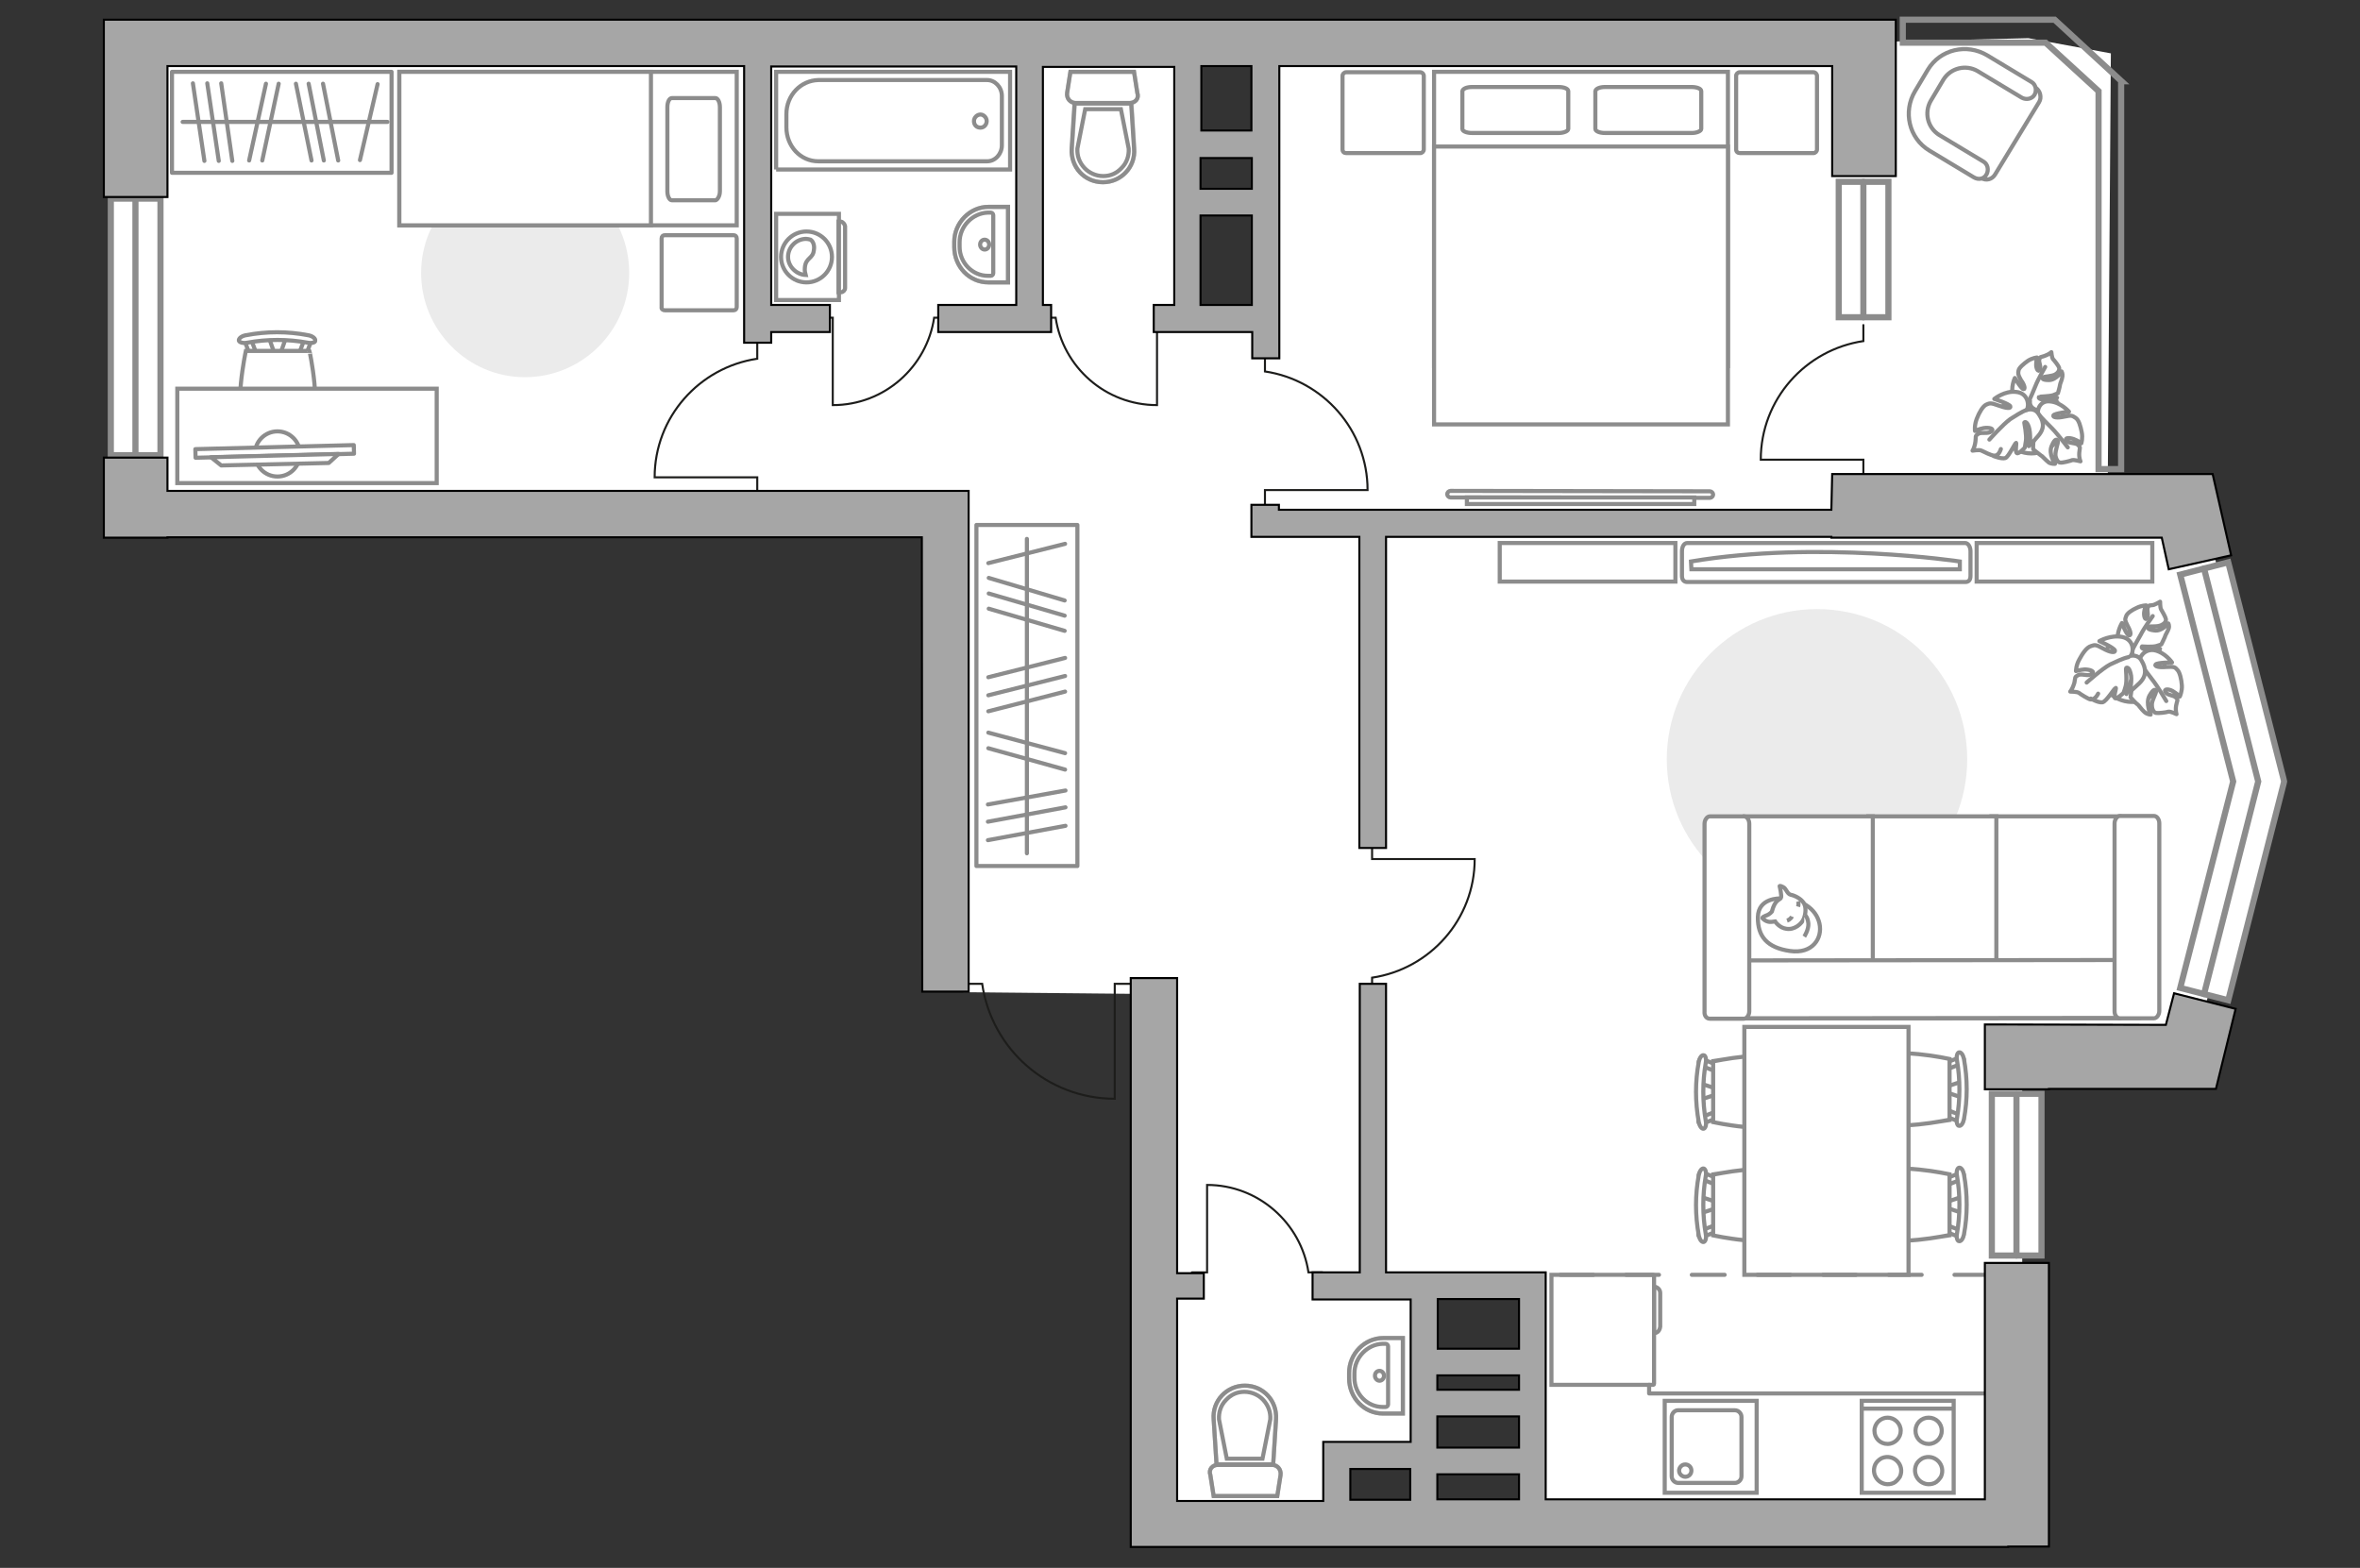 <?xml version="1.0" encoding="utf-8"?>
<!-- Generator: Adobe Illustrator 25.1.0, SVG Export Plug-In . SVG Version: 6.00 Build 0)  -->
<svg version="1.1" id="Слой_1" xmlns="http://www.w3.org/2000/svg" xmlns:xlink="http://www.w3.org/1999/xlink" x="0px" y="0px"
	 viewBox="0 0 575 382" style="enable-background:new 0 0 575 382;" xml:space="preserve">
<rect x="0" y="0" width="575" height="382" fill="#333333" stroke="none"/>
<style type="text/css">
	.st0{fill:#FFFFFF;}
	.st1{fill:#FFFFFF;stroke:#8C8C8C;stroke-width:1.5;stroke-linecap:round;stroke-miterlimit:10;}
	.st2{fill:none;stroke:#8C8C8C;stroke-width:1.5;stroke-linecap:round;stroke-miterlimit:10;}
	.st3{fill:none;stroke:#8C8C8C;stroke-linecap:round;stroke-linejoin:round;stroke-miterlimit:10;}
	.st4{fill:#EBEBEB;}
	.st5{fill:none;stroke:#8C8C8C;stroke-miterlimit:10;}
	.st6{fill:#FFFFFF;stroke:#8C8C8C;stroke-miterlimit:10;}
	.st7{fill:#FFFFFF;stroke:#8C8C8C;stroke-linecap:round;stroke-linejoin:round;stroke-miterlimit:10;}
	.st8{fill-rule:evenodd;clip-rule:evenodd;fill:#FFFFFF;fill-opacity:0.1;stroke:#8C8C8C;stroke-miterlimit:10;}
	.st9{fill:none;stroke:#1D1D1B;stroke-width:0.5;stroke-linecap:round;stroke-miterlimit:22.926;}
	.st10{fill:#FFFFFF;stroke:#8C8C8C;stroke-width:1;stroke-linecap:round;stroke-linejoin:round;stroke-miterlimit:10.001;}
	.st11{opacity:0.5;fill:none;stroke:#8C8C8C;stroke-miterlimit:10;enable-background:new    ;}
	.st12{opacity:0.5;}
	.st13{fill:none;stroke:#8C8C8C;stroke-linecap:round;stroke-linejoin:round;stroke-miterlimit:10;stroke-dasharray:8;}
	.st14{fill:#A6A6A6;stroke:#000000;stroke-width:0.5;stroke-miterlimit:10;}
</style>
<g id="bg_1_">
	<path class="st0" d="M28.2,4.8l2.1,120.6l200.7,0.1l-0.8,116.2l51.1,0.5l-1.4,122.2l3.3,6h209.5V256l40.6,2.6l20.6-69.9l-17.7-65.4
		h-22.7L514.3,13l-20.1-3.7l-40.3,1l-40.7-2.7L283.4,7.3L272.8,7L28.2,4.8z M346.9,354.8l1.7-40h22.7l0.9,54.6l-25.3,1l-19.7,1.8
		v-17.4H346.9z M289.3,77.4V14.7h18.9v62.7H289.3z M288.2,11.9v1.4h-35.5v-1.4H288.2z"/>
</g>
<g id="windows_1_">
	<g>
		<rect x="27" y="48.4" class="st1" width="12.1" height="62.5"/>
		<line class="st2" x1="33" y1="48.4" x2="33" y2="110.9"/>
	</g>
	<g>
		<rect x="448" y="44.3" class="st1" width="12.1" height="33"/>
		<line class="st2" x1="454" y1="44.3" x2="454" y2="77.3"/>
	</g>
	<g>
		<rect x="485.3" y="266.5" class="st1" width="12.1" height="39.4"/>
		<line class="st2" x1="491.3" y1="266.6" x2="491.3" y2="305.9"/>
	</g>
	<g>
		<polygon class="st1" points="556.4,189.9 556.5,190.4 556.4,190.9 542.9,243.7 531.2,240.7 544.1,190.4 531.2,140 542.9,137 		"/>
		<polyline class="st2" points="537,138.5 550.2,190.4 537,242.2 		"/>
	</g>
	<polygon class="st2" points="511.3,114.3 511.3,22.2 498.4,10.4 463.6,10.4 463.6,4.8 500.6,4.8 500.6,4.8 500.6,4.8 500.6,4.8 
		500.6,4.8 516.9,19.8 516.8,19.8 516.8,114.3 	"/>
</g>
<g id="furniture_1_">
	<g>
		<rect x="237.9" y="127.9" class="st3" width="24.6" height="83.1"/>
		<line class="st3" x1="259.6" y1="201.2" x2="240.7" y2="204.7"/>
		<line class="st3" x1="259.6" y1="196.7" x2="240.7" y2="200.2"/>
		<line class="st3" x1="259.4" y1="153.7" x2="240.9" y2="148.3"/>
		<line class="st3" x1="259.4" y1="150" x2="240.9" y2="144.6"/>
		<line class="st3" x1="259.4" y1="146.3" x2="240.9" y2="140.8"/>
		<line class="st3" x1="259.6" y1="192.6" x2="240.7" y2="196"/>
		<line class="st3" x1="259.5" y1="187.5" x2="240.8" y2="182.3"/>
		<line class="st3" x1="259.5" y1="183.5" x2="240.8" y2="178.5"/>
		<line class="st3" x1="259.5" y1="168.5" x2="240.8" y2="173.3"/>
		<line class="st3" x1="259.5" y1="160.3" x2="240.8" y2="165"/>
		<line class="st3" x1="259.5" y1="132.5" x2="240.8" y2="137.2"/>
		<line class="st3" x1="259.5" y1="164.7" x2="240.8" y2="169.4"/>
		<line class="st3" x1="250.2" y1="131.3" x2="250.2" y2="207.9"/>
	</g>
	<path id="Vector_51_2_" class="st4" d="M442.7,148.4c-20.2,0-36.6,16.4-36.6,36.6s16.4,36.6,36.6,36.6s36.6-16.4,36.6-36.6
		C479.3,164.7,463,148.4,442.7,148.4z"/>
	<path id="Vector_51_1_" class="st4" d="M128,41.1c-14,0-25.4,11.4-25.4,25.4c0,13.9,11.3,25.4,25.3,25.4s25.4-11.4,25.4-25.4
		C153.3,52.4,142,41.1,128,41.1z"/>
	<g>
		<path id="Vector_8_1_" class="st5" d="M402.8,310.6H378v26.8h24.8c0.1,0,0.2-0.1,0.2-0.2v-26.4C403,310.7,402.9,310.6,402.8,310.6
			z"/>
		<path id="Vector_9_1_" class="st5" d="M404.5,323.2V315c0-0.8-0.7-1.5-1.5-1.5v11.3C403.9,324.8,404.4,324.1,404.5,323.2z"/>
	</g>
	<g>
		<path class="st6" d="M353.4,121.2c-0.4,0-0.8-0.4-0.8-0.8s0.4-0.8,0.8-0.8l63.2,0.1c0.4,0,0.8,0.4,0.8,0.8s-0.4,0.8-0.8,0.8
			L353.4,121.2z"/>
		<rect x="357.4" y="121.2" class="st6" width="55.4" height="1.6"/>
	</g>
	<g>
		<rect x="41.9" y="17.5" class="st3" width="53.5" height="24.6"/>
		<line class="st3" x1="49.8" y1="39.2" x2="47" y2="20.3"/>
		<line class="st3" x1="53.3" y1="39.2" x2="50.5" y2="20.3"/>
		<line class="st3" x1="87.7" y1="39" x2="92" y2="20.5"/>
		<line class="st3" x1="56.6" y1="39.2" x2="53.9" y2="20.3"/>
		<line class="st3" x1="60.7" y1="39.1" x2="64.8" y2="20.4"/>
		<line class="st3" x1="63.9" y1="39.1" x2="67.9" y2="20.4"/>
		<line class="st3" x1="75.9" y1="39.1" x2="72.1" y2="20.4"/>
		<line class="st3" x1="82.4" y1="39.1" x2="78.7" y2="20.4"/>
		<line class="st3" x1="78.9" y1="39.1" x2="75.2" y2="20.4"/>
		<line class="st3" x1="94.4" y1="29.7" x2="44.5" y2="29.7"/>
	</g>
	<g>
		<path id="Vector_37_1_" class="st6" d="M482.8,43.4L470.7,36c-4.4-2.6-5.9-8.4-3.2-12.9l3.5-5.9c2.6-4.4,8.4-5.9,12.9-3.2
			l12.1,7.4c1.1,0.7,1.5,2.4,0.8,3.5l-10.7,17.6C485.4,43.7,483.9,44.1,482.8,43.4z"/>
		<path id="Vector_38_1_" class="st6" d="M480.9,43.2l-10.8-6.5c-5-3-6.5-9.5-3.5-14.5l3.1-5.2c3-5,9.5-6.5,14.5-3.5L495,20
			c1,0.6,1.3,2,0.7,3.1c-0.6,1-2,1.3-3.1,0.7l-10.8-6.5c-2.8-1.6-6.5-0.8-8.3,2.1l-3.1,5.2c-1.6,2.8-0.8,6.5,2.1,8.3l10.8,6.5
			c1,0.6,1.3,2,0.7,3.1S482.1,43.9,480.9,43.2z"/>
	</g>
	<g>
		<path id="Vector_60_2_" class="st6" d="M487.3,101c-0.9,4.2,1.8,8.4,6,9.3s8.4-1.8,9.3-6s-1.8-8.4-6-9.3
			C492.3,94.1,488.2,96.7,487.3,101z"/>
		<path class="st7" d="M490.5,96.6c-0.7-2.2,0.4-4.5,0.4-4.5s1.6,2.7,2.1,2.7c0.5,0.1,0.3-1-0.6-2.2c-0.8-1.4-0.7-1.6-0.6-2.3
			c0.1-0.7,1.3-1.7,2.3-2.4c1.1-0.7,2.2-0.8,2.2-0.8s-0.2,0.9-0.2,1.8s0.5,1.9,0.9,1.2c0.4-0.8-0.4-1.9-0.1-2.6
			c0.2-0.7,0.3-0.4,1.3-0.8c1.1-0.4,1.6-0.9,1.6-0.9s0.1,1.3,0.4,1.7c0.4,0.4,1.4,1.7,1.5,2.1c0.1,0.5-0.1,1.1-0.9,1.6
			s-2.6,0.5-2.9,0.7c-0.4,0.2-0.5,0.7,1.3,0.7s3.1-2.1,3.1-2.1s0.3,0.5,0.2,1.2c-0.1,0.9-0.6,1.8-0.6,2.1s-0.5,2-0.5,2
			s-0.2,0.1-1.2,0.5c-1.1,0.3-3.3,0.3-3.4,0.4s-0.2,0.5,1,0.7s3.4-0.5,3.4-0.5s0,0.1-1.3,1.9c-1.3,1.7-2.7,1.5-4.2,0.9
			c-1.4-0.7-1.1-2-1.1-2C493.8,98.5,491.5,98.6,490.5,96.6z"/>
		<path class="st3" d="M493.9,101.4c-0.2-1.2,0-2.5,0.4-3.6c0.4-0.8,1.2-2.7,1.6-3.7c0.6-1.6,2.4-4.7,2.4-4.7"/>
		<path class="st7" d="M499.5,97.8c2.6,0.2,4.6,2.5,4.6,2.5s-3.5,0.4-3.8,0.9c-0.2,0.5,0.9,0.7,2.7,0.3c1.8-0.4,1.9-0.2,2.7,0.3
			s1.2,2,1.5,3.5s-0.1,2.7-0.1,2.7s-0.7-0.6-1.8-1s-2.4-0.4-1.8,0.4c0.6,0.7,2.2,0.4,2.8,1c0.7,0.7,0.4,0.6,0.3,1.9s0.3,2.1,0.3,2.1
			s-1.5-0.4-2-0.3c-0.5,0.2-2.4,0.7-2.9,0.6c-0.5,0-1-0.6-1.2-1.7c-0.1-1.2,0.7-3.1,0.6-3.5c-0.2-0.5-0.7-0.8-1.5,1.1
			c-0.9,2,0.8,4.4,0.8,4.4s-0.8,0.1-1.5-0.3c-0.8-0.6-1.6-1.6-1.9-1.7c-0.3-0.2-1.9-1.5-1.9-1.5s-0.1-0.3,0-1.6s1.1-3.7,1.1-3.8
			c0-0.2-0.5-0.5-1.2,0.7s-1,3.9-1,3.9s-0.1-0.1-1.3-2.3c-1.3-2.3-0.4-3.8,0.9-5c1.4-1.2,2.7-0.3,2.7-0.3
			C496.2,100,497,97.5,499.5,97.8z"/>
		<path class="st3" d="M493.1,98.9c1.3,0.4,2.6,1.1,3.6,2.1c0.6,0.7,2.3,2.4,3.2,3.3c1.4,1.4,3.9,4.7,3.9,4.7"/>
		<g>
			<path class="st7" d="M485.7,111.1c0,0,2,0.8,2.9,0.5c0.8-0.3,2.3-3.6,2.6-3.7c0.2,0-0.3,2.2,0.2,2.5c0.4,0.3,1.9-1.3,1.9-1.3
				s0.1-0.2,0.3-1.7s-0.4-4.3-0.4-4.4c0-0.2,0.6-0.5,1.1,1s0.3,4.4,0.3,4.4s0.2-0.1,2-2.2c1.9-2.2,1.1-3.9,0-5.5
				c-1.1-1.5-2.8-0.8-2.8-0.8c0.7-1.2,0.3-4.1-2.5-4.4c-2.8-0.4-5.4,1.7-5.4,1.7s3.7,1.2,3.9,1.8s-1,0.5-2.9-0.2s-2.1-0.6-3-0.2
				c-0.8,0.4-1.7,1.9-2.3,3.5s-0.4,2.9-0.4,2.9s1-0.5,2.1-0.7c1.3-0.2,2.7,0.1,1.9,0.8c-0.8,0.7-2.4,0.1-3.2,0.6
				c-0.9,0.6-0.5,0.6-0.7,1.9c-0.2,1.5-0.7,2.2-0.7,2.2s1.7-0.3,2.2,0c0.6,0.3,2.4,1.2,3,1.2c0.7,0.1,1.3-0.4,1.7-1.6"/>
			<path class="st3" d="M493.9,99.8c-1.3,0.5-3,1.6-4.1,2.3c-1.8,1.3-5.1,5-5.1,5"/>
		</g>
	</g>
	<g>
		<path id="Vector_60_3_" class="st6" d="M512,160.5c-1.4,4.2,0.7,8.7,4.9,10.1s8.7-0.7,10.1-4.9c1.4-4.2-0.7-8.7-4.9-10.1
			C517.9,154.1,513.4,156.4,512,160.5z"/>
		<path class="st7" d="M516,156.3c-0.4-2.2,1-4.5,1-4.5s1.1,2.9,1.7,3c0.6,0.1,0.5-0.9-0.3-2.3c-0.7-1.4-0.7-1.5-0.4-2.3
			c0.2-0.8,1.5-1.6,2.6-2.1c1.2-0.6,2.3-0.6,2.3-0.6s-0.4,0.7-0.5,1.7s0.3,2.1,0.7,1.4c0.5-0.7-0.1-1.9,0.2-2.6
			c0.4-0.7,0.3-0.4,1.4-0.6c1-0.4,1.6-0.8,1.6-0.8s0,1.4,0.2,1.8c0.3,0.5,1.1,1.9,1.2,2.4c0.1,0.5-0.2,1.1-1.1,1.5
			c-0.9,0.5-2.7,0.2-3,0.4c-0.4,0.2-0.5,0.7,1.3,0.9c1.8,0.3,3.4-1.7,3.4-1.7s0.3,0.5,0.1,1.2s-0.9,1.7-0.9,2
			c-0.1,0.3-0.9,1.9-0.9,1.9s-0.2,0.1-1.2,0.4c-1.1,0.3-3.4,0.1-3.5,0.1c-0.1,0.1-0.3,0.5,0.9,0.8c1.2,0.2,3.5-0.2,3.5-0.2
			s0,0.1-1.6,1.8c-1.5,1.7-3,1.3-4.3,0.5s-0.9-2.2-0.9-2.2C518.8,158.8,516.5,158.6,516,156.3z"/>
		<path class="st3" d="M518.8,161.7c-0.1-1.2,0.2-2.5,0.8-3.5c0.4-0.8,1.5-2.7,2-3.6c0.8-1.6,2.9-4.5,2.9-4.5"/>
		<path class="st7" d="M524.8,158.4c2.7,0.5,4.4,3,4.4,3s-3.6,0-4,0.5c-0.4,0.4,0.8,0.8,2.6,0.6c1.9-0.1,2.1,0,2.7,0.7
			c0.6,0.6,1,2.3,1.1,3.8c0.1,1.4-0.5,2.7-0.5,2.7s-0.7-0.7-1.7-1.3s-2.3-0.6-1.8,0.2c0.5,0.9,2,0.7,2.6,1.4c0.6,0.6,0.2,0.7,0,1.9
			c-0.2,1.3,0.1,2.1,0.1,2.1s-1.4-0.7-2-0.6c-0.6,0.2-2.4,0.4-3,0.3c-0.5-0.1-1-0.8-1-1.9c-0.1-1.1,1.1-2.9,1-3.4
			c-0.1-0.4-0.5-0.8-1.6,1.1c-1,1.9,0.3,4.6,0.3,4.6s-0.8,0-1.5-0.6s-1.5-1.8-1.7-1.9c-0.3-0.1-1.7-1.7-1.7-1.7s0-0.4,0.2-1.6
			c0.2-1.3,1.5-3.6,1.6-3.7c0-0.2-0.4-0.7-1.3,0.6c-0.9,1.2-1.5,3.9-1.5,3.9s-0.1-0.2-1.2-2.5c-1-2.5,0.2-3.8,1.6-4.9
			c1.5-1,2.7,0.1,2.7,0.1C521,160.5,522.2,158.1,524.8,158.4z"/>
		<path class="st3" d="M518,159.3c1.4,0.5,2.6,1.3,3.5,2.5c0.7,0.8,2.1,2.8,2.9,3.8c1.3,1.6,3.4,5.2,3.4,5.2"/>
		<g>
			<path class="st7" d="M509.4,170.2c0,0,1.9,1.1,2.9,0.9c1-0.3,2.8-3.4,3.2-3.5c0.2,0-0.6,2.1-0.2,2.5c0.4,0.3,2-1.2,2-1.2
				s0.2-0.2,0.6-1.7c0.4-1.4,0-4.3,0.1-4.4c0.1-0.2,0.7-0.4,1.1,1.2c0.5,1.6-0.2,4.5-0.2,4.5s0.2,0,2.3-2c2-1.9,1.6-3.8,0.6-5.5
				c-0.9-1.7-2.7-1.2-2.7-1.2c0.9-1,0.8-4-2-4.6s-5.6,1-5.6,1s3.6,1.6,3.8,2.3c0.1,0.6-1.1,0.5-2.9-0.5c-1.8-1-2-0.9-2.9-0.6
				c-1.1,0.3-2.1,1.8-2.9,3.3c-0.8,1.4-0.8,2.8-0.8,2.8s0.9-0.3,2.1-0.4c1.3,0,2.7,0.5,1.7,1.1c-0.9,0.7-2.4-0.2-3.3,0.3
				s-0.6,0.5-0.9,1.9c-0.4,1.4-1,2.1-1,2.1s1.6,0,2.1,0.3c0.5,0.4,2.3,1.5,2.8,1.6s1.3-0.2,1.9-1.4"/>
			<path class="st3" d="M518.6,160.1c-1.4,0.3-3.2,1.2-4.5,1.8c-1.9,1-5.7,4.4-5.7,4.4"/>
		</g>
	</g>
	<g>
		<g>
			<path class="st6" d="M189.1,52.1v21h15.3v-21H189.1z"/>
			<path class="st8" d="M204.9,54h-0.6v17.2h0.6c0.5,0,1-0.5,1-1V55.1C205.8,54.6,205.4,54.1,204.9,54z"/>
		</g>
		<g>
			<circle class="st6" cx="196.5" cy="62.6" r="6.2"/>
			<path class="st6" d="M197.5,58.4c-0.4-0.1-0.7-0.2-1.1-0.2c-2.4,0-4.4,2-4.4,4.4c0,2.3,2,4.3,4.3,4.4c-0.1-0.4-0.3-1-0.2-1.8
				c0.2-2.5,2-2.1,2.2-4.3C198.5,59.8,198.1,58.8,197.5,58.4z"/>
		</g>
	</g>
	<polyline class="st3" points="484.2,339.5 401.8,339.5 401.8,337.4 	"/>
	<g>
		<path id="Vector_2_1_" class="st6" d="M179.5,17.5v37.4H97.3V17.5H179.5z"/>
		<path id="Vector_3_1_" class="st6" d="M97.3,54.9h53h8.3v-4.5V17.5H97.3V54.9L97.3,54.9z"/>
		<path id="Vector_4_1_" class="st3" d="M174.3,48.8h-10.6c-0.6,0-1.1-1-1.1-2.2V26.1c0-1.3,0.5-2.2,1.1-2.2h10.6
			c0.6,0,1.1,1,1.1,2.2v20.5C175.4,47.8,174.8,48.7,174.3,48.8z"/>
	</g>
	<path id="Vector_5_2_" class="st7" d="M161.2,74.8V58.1c0-0.5,0.3-0.8,0.8-0.8h16.7c0.5,0,0.8,0.3,0.8,0.8v16.7
		c0,0.5-0.3,0.8-0.8,0.8H162C161.5,75.6,161.1,75.3,161.2,74.8z"/>
	<g>
		<g>
			<path id="Vector_98_4_" class="st6" d="M421,17.5h-71.6v71.7H421V17.5z"/>
			<path id="Vector_99_4_" class="st6" d="M349.4,44.9v-9.2h8.5H421v67.7h-71.6V44.9z"/>
			<path id="Vector_100_4_" class="st3" d="M388.7,22.2v9.2c0,0.6,1.1,1,2.3,1h21.2c1.3,0,2.3-0.5,2.3-1v-9.2c0-0.6-1.1-1-2.3-1H391
				C389.8,21.2,388.8,21.6,388.7,22.2z"/>
			<path id="Vector_101_4_" class="st3" d="M356.3,22.2v9.2c0,0.6,1.1,1,2.3,1h21.2c1.3,0,2.3-0.5,2.3-1v-9.2c0-0.6-1.1-1-2.3-1
				h-21.2C357.4,21.2,356.4,21.6,356.3,22.2z"/>
		</g>
		<path id="Vector_5_4_" class="st7" d="M424,37.3h17.8c0.5,0,0.9-0.4,0.9-0.9V18.5c0-0.5-0.4-0.9-0.9-0.9h-17.9
			c-0.5,0-0.9,0.4-0.9,0.9v17.9C423,37,423.4,37.3,424,37.3z"/>
		<path id="Vector_5_1_" class="st7" d="M328,37.3h18c0.5,0,0.9-0.4,0.9-0.9V18.5c0-0.5-0.4-0.9-0.9-0.9h-18c-0.5,0-0.9,0.4-0.9,0.9
			v17.9C327.1,37,327.5,37.3,328,37.3z"/>
	</g>
	<path class="st9" d="M308.2,123.8v-4.4h25c0-14.7-10.9-26.8-25-28.9v-3.9"/>
	<path class="st9" d="M184.5,120.7v-4.4h-25c0-14.7,10.9-26.8,25-28.9v-3.9"/>
	<path class="st9" d="M334.3,204.9v4.4h25c0,14.7-10.9,26.8-25,28.9v3.9"/>
	<path class="st9" d="M285.6,77.4h-3.7v21.3c-12.6,0-22.9-9.3-24.7-21.3h-3.4"/>
	<path class="st9" d="M290.4,310h3.7v-21.3c12.5,0,22.9,9.3,24.7,21.3h3.4"/>
	<path class="st9" d="M199.2,77.4h3.7v21.3c12.6,0,22.9-9.3,24.7-21.3h3.4"/>
	<g>
		<g id="Group_2_1_">
			<g id="Group_3_1_">
				<path id="Vector_10_1_" class="st6" d="M414.4,264l4.2,1.4v1.1l-4.2,1.4V264z"/>
			</g>
			<g id="Group_4_1_">
				<path id="Vector_11_1_" class="st6" d="M418.4,271.9c0,0.4-0.2,0.7-0.5,0.7l-3.4,1.3c-0.3,0.1-0.6-0.1-0.7-0.6s0.1-0.9,0.4-1
					l3.4-1.3c0.3-0.1,0.6,0.1,0.7,0.6C418.4,271.8,418.4,271.8,418.4,271.9z"/>
			</g>
			<g id="Group_5_1_">
				<path id="Vector_12_1_" class="st6" d="M418.4,260.1c0,0.1,0,0.1,0,0.2c-0.1,0.5-0.4,0.7-0.7,0.6l-3.4-1.3
					c-0.3-0.1-0.5-0.6-0.4-1c0.1-0.5,0.4-0.7,0.7-0.6l3.4,1.3C418.2,259.4,418.4,259.7,418.4,260.1z"/>
			</g>
			<path id="Vector_13_1_" class="st6" d="M434.8,258.6c2.6,2.6,2.6,12.2,0,14.8c-3.1,3.1-17.4,0-17.4,0v-14.8
				C417.5,258.6,431.7,255.5,434.8,258.6z"/>
			<path id="Vector_14_1_" class="st6" d="M415.6,258.9c-0.8,4.7-0.8,9.5,0,14.2c0.2,1-0.1,1.8-0.5,1.9c-0.5,0.1-1-0.6-1.2-1.6
				c-0.9-4.9-0.9-9.9,0-14.7c0.2-1,0.7-1.7,1.2-1.6C415.5,257.1,415.8,258,415.6,258.9z"/>
		</g>
		<g id="Group_2_3_">
			<g id="Group_3_3_">
				<path id="Vector_10_3_" class="st6" d="M414.4,291.6l4.2,1.4v1.2l-4.2,1.4V291.6z"/>
			</g>
			<g id="Group_4_3_">
				<path id="Vector_11_3_" class="st6" d="M418.4,299.5c0,0.4-0.2,0.7-0.5,0.7l-3.4,1.3c-0.3,0.1-0.6-0.1-0.7-0.6s0.1-0.9,0.4-1
					l3.4-1.3c0.3-0.1,0.6,0.1,0.7,0.6C418.4,299.4,418.4,299.4,418.4,299.5z"/>
			</g>
			<g id="Group_5_3_">
				<path id="Vector_12_3_" class="st6" d="M418.4,287.7c0,0.1,0,0.1,0,0.2c-0.1,0.5-0.4,0.7-0.7,0.6l-3.4-1.3
					c-0.3-0.1-0.5-0.6-0.4-1c0.1-0.5,0.4-0.7,0.7-0.6l3.4,1.3C418.2,287,418.4,287.4,418.4,287.7z"/>
			</g>
			<path id="Vector_13_3_" class="st6" d="M434.8,286.2c2.6,2.6,2.6,12.2,0,14.8c-3.1,3.1-17.4,0-17.4,0v-14.8
				C417.5,286.2,431.7,283.1,434.8,286.2z"/>
			<path id="Vector_14_3_" class="st6" d="M415.6,286.5c-0.8,4.7-0.8,9.5,0,14.2c0.2,1-0.1,1.8-0.5,1.9c-0.5,0.1-1-0.6-1.2-1.6
				c-0.9-4.9-0.9-9.9,0-14.7c0.2-1,0.7-1.7,1.2-1.6C415.5,284.8,415.8,285.6,415.6,286.5z"/>
		</g>
		<g id="Group_2_5_">
			<g id="Group_3_5_">
				<path id="Vector_10_5_" class="st6" d="M478,295.5l-4.2-1.4V293l4.2-1.4V295.5z"/>
			</g>
			<g id="Group_4_5_">
				<path id="Vector_11_5_" class="st6" d="M473.9,287.7c0-0.4,0.2-0.7,0.5-0.7l3.4-1.3c0.3-0.1,0.6,0.1,0.7,0.6s-0.1,0.9-0.4,1
					l-3.4,1.3c-0.3,0.1-0.6-0.1-0.7-0.6C473.9,287.8,473.9,287.7,473.9,287.7z"/>
			</g>
			<g id="Group_5_5_">
				<path id="Vector_12_5_" class="st6" d="M473.9,299.4c0-0.1,0-0.1,0-0.2c0.1-0.5,0.4-0.7,0.7-0.6l3.4,1.3c0.3,0.1,0.5,0.6,0.4,1
					c-0.1,0.5-0.4,0.7-0.7,0.6l-3.4-1.3C474.2,300.1,473.9,299.8,473.9,299.4z"/>
			</g>
			<path id="Vector_13_5_" class="st6" d="M457.6,300.9c-2.6-2.6-2.6-12.2,0-14.8c3.1-3.1,17.4,0,17.4,0v14.8
				C474.9,300.9,460.6,304,457.6,300.9z"/>
			<path id="Vector_14_5_" class="st6" d="M476.8,300.6c0.8-4.7,0.8-9.5,0-14.2c-0.2-1,0.1-1.8,0.5-1.9c0.5-0.1,1,0.6,1.2,1.6
				c0.9,4.9,0.9,9.9,0,14.7c-0.2,1-0.7,1.7-1.2,1.6C476.9,302.4,476.6,301.5,476.8,300.6z"/>
		</g>
		<g id="Group_2_4_">
			<g id="Group_3_4_">
				<path id="Vector_10_4_" class="st6" d="M478,267.4l-4.2-1.4v-1.1l4.2-1.4V267.4z"/>
			</g>
			<g id="Group_4_4_">
				<path id="Vector_11_4_" class="st6" d="M473.9,259.5c0-0.4,0.2-0.7,0.5-0.7l3.4-1.3c0.3-0.1,0.6,0.1,0.7,0.6s-0.1,0.9-0.4,1
					l-3.4,1.3c-0.3,0.1-0.6-0.1-0.7-0.6C473.9,259.7,473.9,259.6,473.9,259.5z"/>
			</g>
			<g id="Group_5_4_">
				<path id="Vector_12_4_" class="st6" d="M473.9,271.3c0-0.1,0-0.1,0-0.2c0.1-0.5,0.4-0.7,0.7-0.6l3.4,1.3c0.3,0.1,0.5,0.6,0.4,1
					c-0.1,0.5-0.4,0.7-0.7,0.6l-3.4-1.3C474.2,272,473.9,271.7,473.9,271.3z"/>
			</g>
			<path id="Vector_13_4_" class="st6" d="M457.6,272.8c-2.6-2.6-2.6-12.2,0-14.8c3.1-3.1,17.4,0,17.4,0v14.8
				C474.9,272.8,460.6,275.9,457.6,272.8z"/>
			<path id="Vector_14_4_" class="st6" d="M476.8,272.5c0.8-4.7,0.8-9.5,0-14.2c-0.2-1,0.1-1.8,0.5-1.9c0.5-0.1,1,0.6,1.2,1.6
				c0.9,4.9,0.9,9.9,0,14.7c-0.2,1-0.7,1.7-1.2,1.6C476.9,274.3,476.6,273.4,476.8,272.5z"/>
		</g>
		<path id="Vector_35_3_" class="st6" d="M425,310.6v-60.4h40V299v11.6H425z"/>
	</g>
	<g>
		<g id="Group_2_6_">
			<g id="Group_3_6_">
				<path id="Vector_10_6_" class="st6" d="M69.7,82.2l-1.5,4.3H67l-1.5-4.3H69.7z"/>
			</g>
			<g id="Group_4_6_">
				<path id="Vector_11_6_" class="st6" d="M61.5,86.5c-0.4,0-0.7-0.2-0.8-0.5l-1.3-3.5c-0.1-0.3,0.1-0.7,0.6-0.7
					c0.5-0.1,1,0.1,1,0.4l1.3,3.5c0.1,0.3-0.1,0.7-0.6,0.7C61.6,86.5,61.6,86.5,61.5,86.5z"/>
			</g>
			<g id="Group_5_6_">
				<path id="Vector_12_6_" class="st6" d="M73.8,86.5c-0.1,0-0.1,0-0.2,0c-0.5-0.1-0.7-0.4-0.6-0.7l1.3-3.5
					c0.1-0.3,0.6-0.5,1.1-0.4s0.7,0.4,0.6,0.7l-1.3,3.5C74.5,86.2,74.2,86.5,73.8,86.5z"/>
			</g>
			<path id="Vector_13_6_" class="st6" d="M75.4,103.6c-2.7,2.7-12.8,2.7-15.5,0c-3.2-3.2,0-18.1,0-18.1h15.5
				C75.4,85.4,78.6,100.4,75.4,103.6z"/>
			<path id="Vector_14_6_" class="st6" d="M75,83.5c-4.9-0.9-9.9-0.9-14.8,0c-1,0.2-1.9-0.1-2-0.5c-0.1-0.5,0.6-1.1,1.6-1.3
				c5.1-1,10.3-1,15.4,0c1,0.2,1.7,0.8,1.6,1.3C76.9,83.4,76,83.7,75,83.5z"/>
		</g>
		<path id="Vector_36_2_" class="st6" d="M43.2,94.7h63.2v23H55.3H43.2V94.7z"/>
		<g>
			<circle class="st7" cx="67.6" cy="110.6" r="5.5"/>
			<g>
				
					<rect x="47.6" y="108.9" transform="matrix(1 -2.553910e-02 2.553910e-02 1 -2.786 1.744)" class="st10" width="38.6" height="2.1"/>
				<polygon class="st7" points="53.9,113.4 80.1,112.8 82.5,110.6 51.4,111.4 				"/>
			</g>
		</g>
	</g>
	<g>
		<g>
			<path id="Vector_90_1_" class="st6" d="M478.8,132.3c0.7,0,1.3,0.9,1.3,2v6c0,1.1-0.5,1.5-1.3,1.5h-67.7c-0.7,0-1.3-0.4-1.3-1.5
				v-6c0-1.1,0.5-2,1.3-2H478.8z"/>
			<path id="Vector_91_1_" class="st6" d="M412.1,138.7h65.4v-1.9c0,0-34.7-5.2-65.5,0L412.1,138.7z"/>
		</g>
		<path id="Vector_93_1_" class="st6" d="M481.6,141.7h42.8v-9.4h-42.8L481.6,141.7L481.6,141.7z"/>
		<path id="Vector_93_3_" class="st6" d="M365.4,141.7h42.8v-9.4h-42.8V141.7z"/>
	</g>
	<g>
		<path id="Vector_54_2_" class="st6" d="M516.4,198.9h-31.2v49.2h31.2V198.9z"/>
		<path id="Vector_55_2_" class="st6" d="M486.4,198.9h-31.2v49.2h31.2V198.9z"/>
		<path id="Vector_56_2_" class="st6" d="M456.3,198.9h-31.2v49.2h31.2V198.9z"/>
		<path id="Vector_57_2_" class="st6" d="M420.8,234v14.1l100.3-0.1l-3-14.1L420.8,234z"/>
		<path id="Vector_58_2_" class="st6" d="M516.5,248.1h8.3c0.7,0,1.3-0.9,1.3-1.8v-45.7c0-1-0.6-1.8-1.3-1.8h-8.3
			c-0.7,0-1.3,0.9-1.3,1.8v45.8C515.2,247.4,515.8,248.1,516.5,248.1z"/>
		<path id="Vector_59_2_" class="st6" d="M416.6,248.2h8.3c0.7,0,1.3-0.9,1.3-1.8v-45.7c0-1-0.6-1.8-1.3-1.8h-8.3
			c-0.7,0-1.3,0.9-1.3,1.8v45.7C415.2,247.5,415.8,248.2,416.6,248.2z"/>
		<g>
			<path class="st6" d="M443.3,225c0.8,3.6-1.7,7.5-7.2,6.7s-7.9-3.5-7.8-8.3c0.1-4.7,5.4-4.5,5.4-4.5
				C438.9,218.9,442.5,221.4,443.3,225z"/>
			<path class="st6" d="M433.9,218.8c0.3-0.4-0.3-2.9-0.3-2.9s0-0.2,0.8,0.2c0.8,0.3,1,1.7,1.9,1.9c1,0.2,2.4,0.9,3.1,1.9
				s0.6,2.6,0.1,3.9s-2.3,2.8-4.2,2.5c-1.8-0.2-2.8-1.8-2.8-1.8s0,0-0.8,0.1c-1.4,0.2-2.3-0.9-2.3-0.9s-0.2-0.2,0.8-0.6
				c1-0.3,1.5-1,1.5-1C432.5,219.1,433.6,219.3,433.9,218.8z"/>
			<path class="st6" d="M435.4,224.3c0.9-0.3,1.2-1,1.2-1"/>
			<path class="st6" d="M438.1,219.6c0.2,0.6,0,1.3,0,1.3"/>
			<path class="st6" d="M439.6,228.2c0,0,1.1-1.7,1-3.2c-0.2-1.9-1-2.1-1-2.1"/>
		</g>
	</g>
</g>
<g id="plan">
	<g>
		<path class="st11" d="M240.8,50.4h4.8v18.4h-4.8c-4.6,0-8.3-3.8-8.3-8.6v-1.3C232.5,54.3,236.3,50.4,240.8,50.4z"/>
		<g>
			<path class="st5" d="M240.7,51.8h0.7c0.3,0,0.6,0.3,0.6,0.6v14.2c0,0.3-0.3,0.6-0.6,0.6h-0.7c-3.8,0-6.9-3.2-6.9-7.1V59
				C233.8,55.1,237,51.9,240.7,51.8z"/>
			<path class="st5" d="M241,59.6c0,0.7-0.5,1.2-1.1,1.2s-1.1-0.6-1.1-1.2c0-0.7,0.5-1.2,1.1-1.2S241,58.9,241,59.6z"/>
			<path class="st5" d="M240.8,50.4h4.8v18.4h-4.8c-4.6,0-8.3-3.8-8.3-8.6v-1.3C232.5,54.3,236.3,50.4,240.8,50.4z"/>
		</g>
	</g>
	<g>
		<polyline class="st5" points="189.1,41.3 189.1,17.5 246.1,17.5 246.1,41.3 189.1,41.3 		"/>
		<path class="st5" d="M199.4,19.5h41.1c1.9,0,3.6,1.7,3.6,3.9v12c0,2.1-1.6,3.9-3.6,3.9h-41.1c-4.4,0-7.8-3.7-7.8-8.3v-3.2
			C191.6,23.2,195.1,19.6,199.4,19.5z"/>
		<path class="st5" d="M240.4,29.5c0,0.9-0.7,1.6-1.5,1.6c-1,0-1.6-0.7-1.6-1.6s0.8-1.6,1.6-1.6C239.6,27.9,240.4,28.6,240.4,29.5z"
			/>
	</g>
	<g>
		<g class="st12">
			<path class="st5" d="M294.9,359.4l0.8,5.1h15.5l0.8-5.1c0.2-1.4-0.8-2.5-2.1-2.5h-13.1C295.4,356.9,294.4,358,294.9,359.4z"/>
			<path class="st5" d="M310.9,345.8c0.3-4.5-3.1-8.2-7.6-8.2c-4.4,0-7.9,3.7-7.6,8.2l0.7,11h13.8L310.9,345.8z"/>
		</g>
		<g>
			<path class="st5" d="M294.9,359.4l0.8,5.1h15.5l0.8-5.1c0.2-1.4-0.8-2.5-2.1-2.5h-13.1C295.4,356.9,294.4,358,294.9,359.4z"/>
			<path class="st5" d="M295.7,345.8l0.7,11h13.8l0.7-11c0.3-4.5-3.1-8.2-7.6-8.2l0,0C298.9,337.6,295.3,341.3,295.7,345.8z"/>
			<path class="st5" d="M298.9,355.4l-1.9-9.6c-0.1-1.8,0.5-3.5,1.7-4.7c1.2-1.3,2.7-2,4.5-2s3.5,0.8,4.6,2c1.2,1.3,1.8,2.9,1.7,4.7
				l-1.9,9.6H298.9z"/>
		</g>
	</g>
	<g>
		<g class="st12">
			<path class="st5" d="M277.1,22.6l-0.8-5.1h-15.5l-0.8,5.1c-0.2,1.4,0.8,2.5,2.1,2.5h13.1C276.6,25.1,277.6,24,277.1,22.6z"/>
			<path class="st5" d="M261.2,36.2c-0.3,4.5,3.1,8.2,7.6,8.2c4.4,0,7.9-3.7,7.6-8.2l-0.7-11h-13.8L261.2,36.2z"/>
		</g>
		<g>
			<path class="st5" d="M277.1,22.6l-0.8-5.1h-15.5l-0.8,5.1c-0.2,1.4,0.8,2.5,2.1,2.5h13.1C276.6,25.1,277.6,24,277.1,22.6z"/>
			<path class="st5" d="M276.3,36.2l-0.7-11h-13.8l-0.7,11c-0.3,4.5,3.1,8.2,7.6,8.2l0,0C273.1,44.4,276.7,40.7,276.3,36.2z"/>
			<path class="st5" d="M273.1,26.6l1.9,9.6c0.1,1.8-0.5,3.5-1.7,4.7c-1.2,1.3-2.7,2-4.5,2s-3.5-0.8-4.6-2c-1.2-1.3-1.8-2.9-1.7-4.7
				l1.9-9.6H273.1z"/>
		</g>
	</g>
	<g>
		<g>
			<rect x="453.6" y="341.3" class="st5" width="22.4" height="22.4"/>
		</g>
		<line class="st5" x1="453.6" y1="343.2" x2="476" y2="343.2"/>
		<path class="st5" d="M473.1,348.6c0-1.8-1.4-3.2-3.2-3.2c-1.8,0-3.2,1.4-3.2,3.2c0,1.8,1.4,3.2,3.2,3.2
			C471.7,351.8,473.1,350.3,473.1,348.6z"/>
		<path class="st5" d="M472.9,359.8c1.3-2.9-1.6-5.8-4.5-4.5c-0.7,0.4-1.2,0.9-1.5,1.5c-1.3,2.9,1.6,5.8,4.5,4.5
			C472,361,472.5,360.4,472.9,359.8z"/>
		<path class="st5" d="M463.1,348.6c0-1.8-1.5-3.2-3.2-3.2s-3.2,1.4-3.2,3.2c0,1.8,1.4,3.2,3.2,3.2S463.1,350.3,463.1,348.6z"/>
		<path class="st5" d="M462.9,359.8c1.3-2.9-1.6-5.8-4.5-4.5c-0.7,0.4-1.2,0.9-1.5,1.5c-1.3,2.9,1.6,5.8,4.5,4.5
			C462,361,462.5,360.4,462.9,359.8z"/>
	</g>
	<g>
		<g>
			<rect x="405.6" y="341.3" class="st5" width="22.4" height="22.4"/>
		</g>
		<path class="st5" d="M408.8,343.6h13.9c0.9,0,1.6,0.8,1.6,1.6v14.5c0,0.9-0.8,1.6-1.6,1.6h-13.8c-0.9,0-1.6-0.8-1.6-1.6v-14.5
			C407.3,344.4,408,343.6,408.8,343.6z"/>
		<path class="st5" d="M410.6,356.8c-0.9,0-1.5,0.8-1.5,1.5c0,0.9,0.8,1.5,1.5,1.5c0.9,0,1.5-0.7,1.5-1.5
			C412.1,357.4,411.4,356.8,410.6,356.8z"/>
	</g>
	<path class="st9" d="M454,116.4V112h-25c0-14.7,10.9-26.8,25-28.9v-3.9"/>
	<path class="st9" d="M234.8,239.7h4.5c2.3,15.9,15.9,28,32.3,28v-28h4.9"/>
	<g>
		<path class="st11" d="M337,326h4.8v18.4H337c-4.6,0-8.3-3.8-8.3-8.6v-1.3C328.7,329.8,332.5,326,337,326z"/>
		<g>
			<path class="st5" d="M336.9,327.4h0.7c0.3,0,0.6,0.3,0.6,0.6v14.2c0,0.3-0.3,0.6-0.6,0.6h-0.7c-3.8,0-6.9-3.2-6.9-7.1v-1.1
				C330,330.7,333.2,327.5,336.9,327.4z"/>
			<path class="st5" d="M337.2,335.2c0,0.7-0.5,1.2-1.1,1.2s-1.1-0.6-1.1-1.2c0-0.7,0.5-1.2,1.1-1.2S337.2,334.5,337.2,335.2z"/>
			<path class="st5" d="M337,326h4.8v18.4H337c-4.6,0-8.3-3.8-8.3-8.6v-1.3C328.7,329.8,332.5,326,337,326z"/>
		</g>
	</g>
	<line class="st13" x1="484.2" y1="310.6" x2="376.2" y2="310.6"/>
	<g>
		<polygon class="st14" points="446.4,115.5 446.2,124.2 311.6,124.2 311.6,123 304.9,123 304.9,130.8 331.2,130.8 331.2,206.6 
			337.7,206.6 337.7,130.8 446.2,130.8 446.2,131 526.7,131 528.4,138.7 543.6,135.3 539.1,115.5 462,115.5 461.8,115.5 		"/>
		<path class="st14" d="M254.1,16.3h32v10.5v47.5h-5v6.6h24v6.4h6.6V16.1h134.7v26.8h15.5V16.1V4.8H35.2h-9.9V48h15.5V16.1h140.5v63
			v1.8v2.6h6.6v-2.6h14.3v-6.6h-14.3V16.2h59.7v58.1h-19v6.6h24.3h1.2h2v-6.6h-2V16.3z M292.7,16.1h12.2v15.7h-12.2V16.1z
			 M292.5,38.5H305V46h-12.5V38.5z M292.5,52.5H305v21.8h-12.5V52.5z"/>
		<polygon class="st14" points="40.8,111.5 25.3,111.5 25.3,131 40.8,131 40.8,130.9 224.6,130.9 224.7,241.6 236,241.6 236,119.6 
			40.8,119.6 		"/>
		<polygon class="st14" points="529.7,242 527.7,249.7 485.6,249.6 483.6,249.6 483.6,256.1 483.6,265.4 499.2,265.4 499.2,265.3 
			539.9,265.3 544.7,245.8 		"/>
		<path class="st14" d="M483.6,365.3h-107v-20.9v-15.8v-12.1V310h-6.5h-19.8l0,0h-12.6v-70.3h-6.4V310h-11.5v6.6h23.9v34.7h-21.3
			v14.4h-35.6v-49.3h6.5v-6.2h-6.5v-71.9h-11.3v138.6h213.8v-0.1h9.9v-69.1h-15.6V365.3z M343.6,365.4H329v-7.5h14.6V365.4z
			 M350.2,335.1h19.9v3.5h-19.9V335.1z M370.1,316.5v12.1h-19.8v-12.1H370.1z M370.1,365.3h-19.9v-6.1h19.9V365.3z M370.1,352.7
			h-19.9v-7.6h19.9V352.7z"/>
	</g>
</g>
<g id="points">
	<path id="bedroom_x5F_1_2_" class="st3" d="M458.2,173.3"/>
	<path id="bedroom_x5F_2" class="st3" d="M92,69.3"/>
	<path id="bedroom_x5F_3" class="st3" d="M372.2,69.3"/>
	<path id="kitchen_2_" class="st3" d="M435.4,328.6"/>
	<path id="balcony" class="st3" d="M484.7,70.1"/>
	<path id="bathroom" class="st3" d="M217.6,55.8"/>
	<path id="wc_x5F_1" class="st3" d="M312,326"/>
	<path id="wc_x5F_2" class="st3" d="M270.4,58.3"/>
	<path id="hallway_1_" class="st3" d="M292.5,186.7"/>
</g>
</svg>
